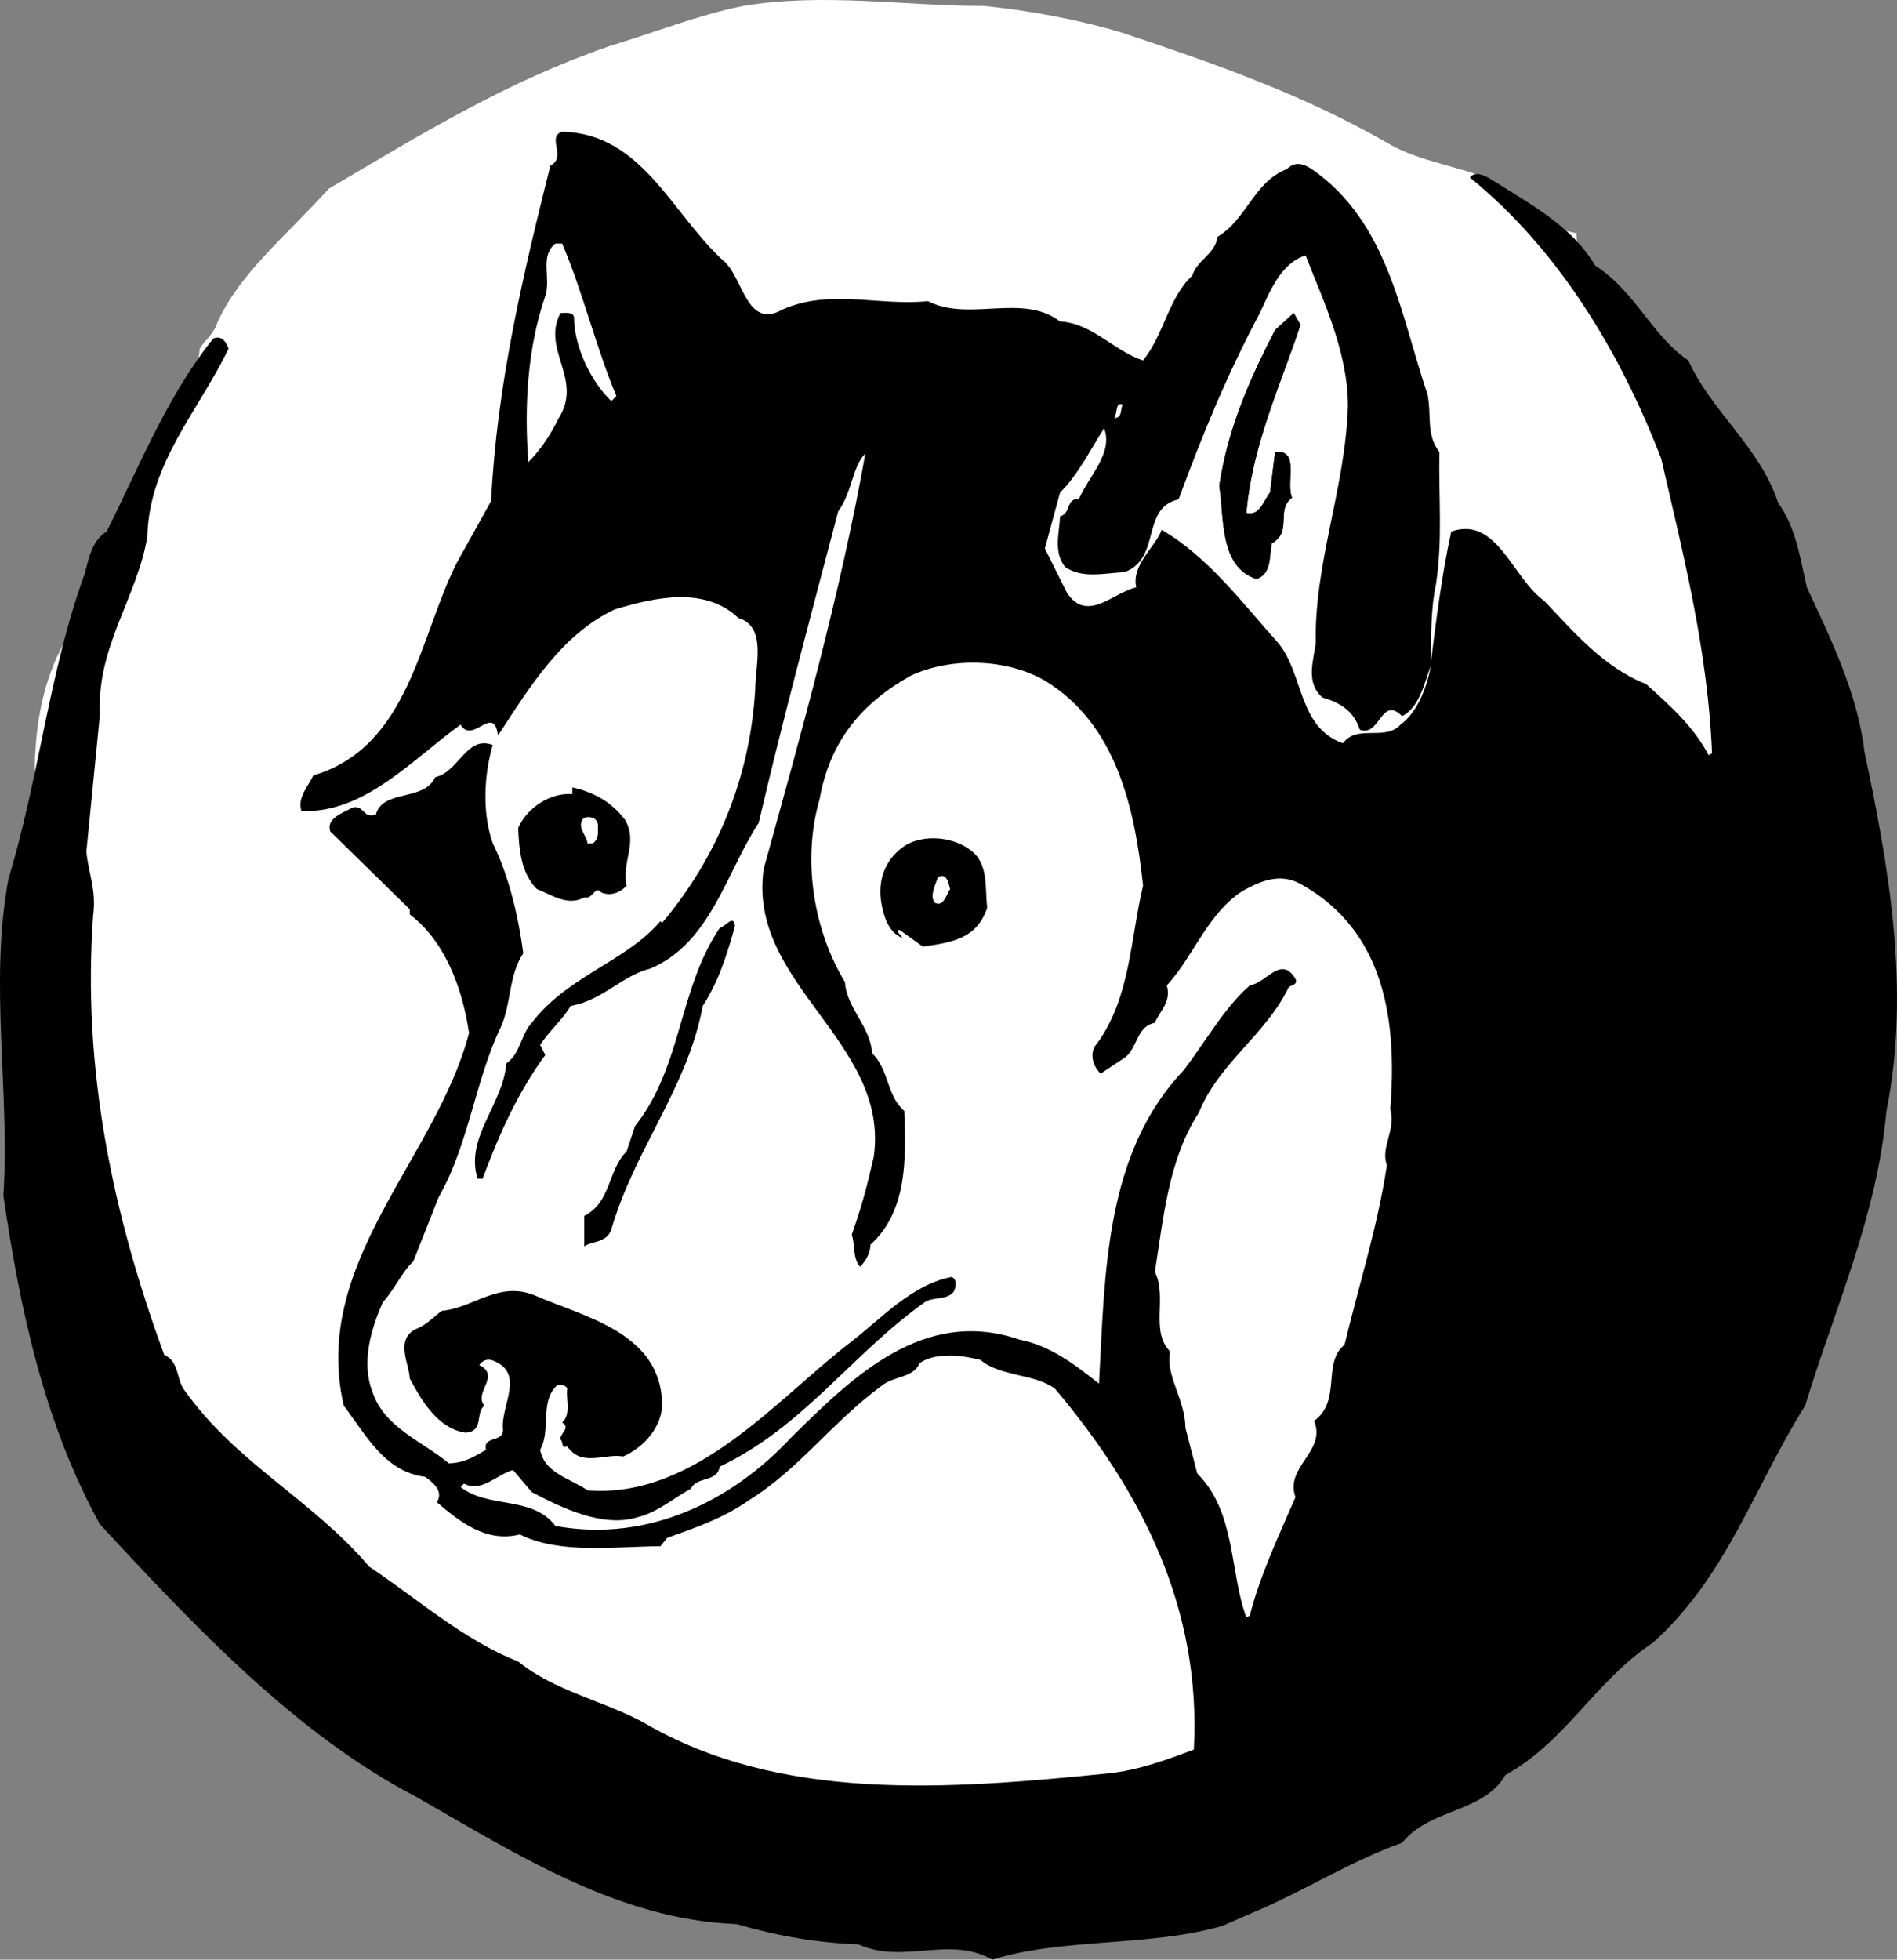 <svg xmlns="http://www.w3.org/2000/svg" width="212.844" height="219.784"><rect width="100%" height="100%" fill="#808080" stroke="none"/><path fill="#fff" d="M172.39 25.167c-1-2.5-3.5-3.5-4.812-4.883-3.688-1.617-8.188-2.117-11.688-4.117-9.5-5.5-19.5-9-30-12.5-5-1.5-10.5-2.5-15.5-3-9 0-18-1.5-27 0-5 1-10 3-15 4.5-11.5 4-20.5 9.5-31.5 16-5 5.5-10 9.5-12.5 15-.5 1.5-1.5 2-2 3 0 1.5-1 3-1.5 4.5-4 10.5-9.5 20-14.5 30-2 4.5-2.5 9-2.5 13.5-.5 20.5-3 41 1 62 1.5 8.5 5 15.5 10.5 22 6.5 8.5 14 15 23 21.5 11.5 7.5 23 10.5 35 14.5 18.5 5.5 37.5 4 56.5 2.5 7-.5 13.5-2.5 20-6.5 15-9 25.5-20.5 36-34 14.5-18 9-29.5 14-51.5 2.5-10 5-15 3-25-1.5-8-1.5-15-5-22-3-5-2-12.5-5.5-17.5-4.5-5.5-5-13-10-17.5-3-2.5-5.5-5.5-5.5-9.5"/><path d="M209.191 84.315c-.761-6.46-3.707-12.539-6.46-18.43-.762-3.324-1.235-6.746-3.231-9.5-1.996-6.175-7.504-10.261-10.07-15.96-4.086-2.754-5.891-7.696-10.45-10.641-2.66-4.461-7.218-6.836-11.402-9.5-.758-.473-1.992-1.235-2.66-.38 10.168 8.267 17.008 19.95 21.472 31.544 2.47 10.734 5.223 21.469 5.7 33.059l-.38.187c-1.71-3.23-4.277-5.508-7.03-7.98-4.657-1.805-8.075-5.793-11.399-9.31-3.613-2.565-5.32-9.593-10.453-7.788-1.043 4.75-1.707 10.07-2.277 14.629 0-2.848 0-6.176.57-8.738.758-5.227.285-9.407.379-14.82-1.52-1.903-.856-4.087-1.332-6.462-2.942-8.644-4.274-18.43-11.969-24.511-1.043-.758-2.469-2.086-3.8-.758-3.704 1.426-4.56 5.699-7.79 7.601-.285 1.992-2.281 2.563-2.847 4.367-2.66 2.473-3.137 6.555-5.512 9.5-3.23-1.042-5.7-4.18-9.309-4.367-4.18-3.23-10.261.094-14.82-2.281-5.512.57-11.02-1.426-16.34.95-4.086 2.28-4.371-3.704-6.652-5.512-5.793-5.317-9.121-14.25-18.051-14.438-1.805.57.57 2.852-1.328 3.8-3.04 12.161-5.985 24.415-6.649 37.622l-3.8 6.836c-4.278 8.363-5.32 20.71-16.153 23.941-.57 1.235-1.804 2.469-1.328 3.989 7.125.285 12.54-5.887 17.86-9.688 1.328 2.281 3.703-2.375 4.18 1.14l.19-.19c3.419-5.227 7.028-11.114 12.919-13.872 4.656-1.422 10.164-2.562 13.87.953 3.231.95 1.9 5.317 1.9 7.977-.567 9.883-4.274 18.906-10.45 26.223l-.188-.192c-3.898 4.559-10.355 6.082-14.441 11.399-1.234 1.332-1.234 3.421-2.852 4.562-.378 4.656-4.652 8.266-3.23 12.918h.57c1.805-4.844 3.899-9.594 7.032-13.867l-.57-1.14c1.046-1.618 2.468-2.755 3.421-4.372 3.516-.57 5.793-3.418 8.93-4.18 6.742-2.851 8.453-10.64 12.16-16.34 2.754-11.78 5.887-23.37 8.93-34.96 1.52-1.996 1.613-5.13 3.039-6.461-2.754 15.488-7.125 31.16-11.399 46.55-1.902 12.922 14.153 19.383 12.348 32.301-.758 3.324-1.328 5.512-2.469 8.742.38 1.137.094 2.754.95 3.61.663-.762 1.14-1.524 1.14-2.473 4.18-3.8 3.988-9.687 3.8-15.008-1.995-1.71-1.71-4.656-3.609-6.46-.191-3.04-2.851-5.036-3.043-7.981-3.511-5.793-4.843-13.68-2.847-20.52 1.14-6.46 4.652-10.734 10.258-13.87 4.562-2.09 10.734-1.9 15.011.57 7.98 4.847 10.07 14.156 11.02 22.992-1.426 5.984-1.426 12.539-5.13 17.668-.952.949-.57 2.566.38 3.422l2.851-1.903c1.329-1.234 1.235-3.418 3.227-3.8.477-1.235 1.902-2.375 1.332-4.18 3.04-3.324 4.559-8.074 8.55-10.637 2.09-1.14 4.18-1.996 6.458-.762 9.597 5.32 10.832 15.579 10.07 25.27.668 2.375-1.137 4.273-.379 6.27-1.043 6.937-3.133 13.394-4.75 20.14-2.566 2.09-.285 6.27-3.418 8.55 1.422 3.419-3.328 5.13-2.09 8.552-1.902 4.367-3.992 8.832-5.132 13.3l-.38.188c-1.898-5.129-1.14-11.781-5.511-16.148L133 160.124c0-3.133-2.281-5.887-1.711-8.547-2.277-2.281-.285-6.082-1.711-8.93.953-5.988 1.523-12.637 4.941-17.86 2.184-5.511 7.602-8.835 10.07-14.062.38-.285 1.048-.285.762-.949-1.617-2.66-3.136.379-5.132.758-2.848 2.473-4.938 6.273-7.41 9.5-8.833 9.312-8.833 22.613-9.5 35.152-2.754-2.187-5.508-4.277-8.93-4.941-10.828-3.703-18.809 4.277-25.649 11.02-6.554 7.03-15.96 11.78-26.41 9.882-2.566-3.422-7.504-1.902-10.64-4.371l.378-.379c1.997 1.043 3.707-1.047 5.512-1.523l2.09 2.472c3.418 1.805 7.98 3.989 11.781 2.848 2.375-.57 3.989-2.09 6.078-3.227.664-1.425 2.946-.668 3.23-2.472 9.407-4.465 14.727-12.54 22.99-18.43.952-.664 2.374-.191 3.23-1.14.285-.473.476-1.426-.188-1.708-4.465.852-7.887 4.653-11.21 7.22-8.36 6.362-17.481 17.667-29.641 16.718-1.899-1.328-4.844-1.898-5.32-4.559 1.234-2.187-.095-5.418 1.898-7.222.476 0 .953-.094 1.14.383-.187 1.042.477 2.847-.57 3.796 1.047.57-.379 1.332-.188 1.903.38.285 0 1.043.758.761 1.617 2.375 4.18.758 6.274 1.137 2.375-1.043 4.46-3.418 4.367-6.078-.285-7.887-8.836-9.598-14.25-11.973-4.086-1.707-6.934 1.426-10.45 1.711-.949.664-1.71 1.618-3.038 2.09-2.188 1.238-.668 3.801-.57 5.512 1.327 2.469 3.132 5.605 6.269 6.078 2.09-.187 1.047-2.184 2.09-3.039-1.235-1.52 1.898-3.324-.57-4.559.378-.476.761-.668 1.331-.57 3.989 1.328 1.043 5.129 1.329 7.79.093 1.519-2.282.663-1.899 2.28-1.234.758-2.566 1.52-4.18 1.52-2.945-2.469-7.222-3.992-8.55-7.98-1.332-3.419-.098-7.22 1.14-10.07 1.328-1.427 2.278-3.61 3.418-4.56l2.852-7.218c3.418-5.989 4.086-13.114 7.027-19.192 1.14-2.66.856-5.797 2.473-8.172-.57-4.367-1.711-8.93-3.422-12.347-1.234-3.516-.95-7.793 0-11.02-2.945-1.14-3.8 3.04-6.461 3.61-1.234 2.754-5.887 1.328-6.648 4.18-1.426.57-1.329-1.141-2.66-.762-.95.57-2.946 1.14-2.47 2.66l8.93 8.742v.57c3.989 3.04 5.89 8.262 6.649 13.297-3.703 14.156-17.766 25.746-14.059 41.801 2.469 3.23 4.559 7.41 9.121 7.98.95.664 2.09 1.614 1.328 2.852 2.567 2.184 5.512 4.559 9.309 3.61 4.562 2.277 10.832 1.327 15.773 1.327l.758-.949c3.23-1.14 6.461-2.281 9.121-4.18 5.7-3.515 9.309-8.742 15.008-12.921 1.332-1.043 3.516-.852 4.18-2.469 1.808-1.328 5.035-.856 6.844-.379 2.277 1.898 6.078 1.52 8.359 3.23 9.785 11.59 16.434 24.7 15.578 40.47-3.039 1.14-6.078 2.28-9.5 2.66-17.953 1.804-36.86 3.324-52.25-5.7-4.559-2.469-9.973-3.515-14.059-6.84-6.082-2.375-11.304-7.03-16.718-10.64-6.367-7.504-14.918-11.59-20.711-19.762-.95-1.234-.57-3.227-2.281-3.988-5.793-15.77-9.215-32.11-7.98-49.211.378-2.946-.474-4.559-.759-7.219l1.52-15.39c-.383-7.602 4.18-13.11 5.32-19.95.188-8.265 5.793-14.156 9.117-21.09-.281-.664-.664-1.52-1.707-1.14-5.133 6.367-8.265 14.25-11.972 21.66-1.614.95-1.993 2.945-2.47 4.75-3.987 10.926-5.128 22.988-8.55 34.2-2.184 11.683.191 23.94-.57 35.53 1.902 13.016 4.656 25.649 10.832 36.86 10.64 11.496 22.133 23.656 35.527 30.59 11.309 6.46 22.707 13.773 35.91 14.25 4.563 1.328 8.93 2.09 13.68 2.28 5.035 2.278 10.168-1.046 15.012 1.708 7.886-2.469 17.765-1.422 25.84-3.797l3.039-1.332c5.796-2.375 11.21-5.89 17.101-7.98 3.133-3.895 9.121-3.325 11.59-7.598 6.746-3.707 10.07-10.547 16.531-14.82 8.36-7.508 11.399-17.579 17.098-26.602 3.324-10.926 8.074-21.281 9.121-33.059 2.754-13.68.191-27.742-2.469-40.28"/><path fill="#fff" d="M62.32 27.315c-1.805 1.426-.476 3.8-1.14 5.89-1.997 5.798-2.375 12.352-1.899 18.622 1.52-1.52 2.563-3.23 3.418-4.942 2.754-4.37-1.996-7.695.191-11.78.665 0 1.614-.188 1.52.76.094 3.138 1.898 6.934 4.18 9.122l.57-.57c-2.281-5.414-3.707-11.496-6.082-17.102h-.758m95 53.012c-2.375-2.375-2.469 2.375-4.75 1.52-.664-2.09-2.183-3.04-4.18-3.61-1.902-1.617-1.046-4.086-.761-6.082-.188-9.023 3.324-17.383 3.61-26.598 0-6.082-2.755-11.781-4.75-16.91-2.755.856-3.99 3.988-5.13 6.457-3.703 6.938-6.46 13.68-9.12 20.903-4.274.949-1.9 6.648-6.079 8.167-2.281.098-4.656.762-6.648-.57-1.332-1.707-.668-3.703-.57-5.7 1.234-.284.663-2.089 2.09-1.897 1.233-2.758 3.894-5.227 2.847-7.981-1.52 2.375-2.848 5.129-4.938 7.219l-1.71 6.27 2.468 4.94c2.281 3.516 5.32-.093 7.79-.57-.571-2.562 2.187-4.558 2.85-6.46 5.227 3.039 9.024 8.171 13.11 12.73 2.852 3.516 2.188 9.406 7.219 11.21 1.617-2.183 4.75-.19 6.46-2.089 2.09-1.52 3.04-4.562 3.423-6.652-.762 1.996-1.235 4.656-3.23 5.703zM142.5 55.245l.57-4.559c2.848-.285 1.14 3.418 1.899 5.13-1.899 1.425.097 3.8-2.278 5.132-.285 1.422 0 3.418-1.71 3.988-4.18-1.332-3.61-6.84-4.18-10.449.949-6.367 3.418-11.973 6.27-17.48l2.089-1.903.758 1.332c-2.278 6.84-5.414 13.488-6.078 21.09 1.52.379 1.898-1.328 2.66-2.281"/><path d="m145.16 35.104-2.09 1.903c-2.851 5.507-5.32 11.113-6.27 17.48.57 3.61 0 9.117 4.18 10.45 1.711-.571 1.426-2.567 1.711-3.99 2.375-1.331.38-3.706 2.278-5.132-.758-1.71.949-5.414-1.899-5.129l-.57 4.559c-.762.953-1.14 2.66-2.66 2.281.664-7.602 3.8-14.25 6.078-21.09l-.758-1.332"/><path fill="#fff" d="M125.969 45.366c-.856-.285-.57.95-.95 1.52.95 0 .664-1.047.95-1.52"/><path d="M70.11 91.917c-1.614-2.09-3.516-3.043-5.891-3.61v.758c-2.375-.191-5.036 1.426-6.079 3.8.094 2.282.286 5.036 2.09 6.84 1.52.571 3.418 1.997 5.32.95.95.285 1.235-1.426 1.9-.57 1.046.476 2.183 0 2.85-.758-.57-2.758 1.329-4.848-.19-7.41zm-3.61 2.66h-.57c-.094-.953-1.329-1.903-.38-2.852 1.141-.285 1.614.38 1.52 1.14.094.665-.094 1.427-.57 1.712"/><path fill="#fff" d="M65.55 91.725c-.949.95.286 1.899.38 2.852h.57c.476-.285.664-1.047.57-1.711.094-.762-.379-1.426-1.52-1.14"/><path d="M103.55 106.167c3.419-.477 6.079-.953 7.22-4.371-.286-2.282.19-4.942-1.899-6.461-2.09-1.614-5.89-1.899-7.98 0-1.903 1.617-2.473 3.992-1.903 6.46.285 1.329.856 2.852 2.281 3.419l-.57-.758.191-.192zm1.712-7.793c1.043-.473 1.136.761 1.328 1.332-.38.57-.762 2.09-1.711 1.52-.57-.762.097-1.997.383-2.852"/><path fill="#fff" d="M106.59 99.706c-.192-.57-.285-1.805-1.328-1.332-.286.855-.954 2.09-.383 2.851.949.57 1.332-.949 1.71-1.52"/><path d="M78.851 112.815c1.805-2.754 2.754-5.89 3.61-8.93-.098-1.425-1.14.094-1.711.192-4.656 6.933-4.18 15.484-9.5 22.226l-.95 2.852c-2.09 1.996-1.71 5.7-4.75 7.219v3.422c.665-.57 2.563-.38 3.04-1.899 2.566-8.93 8.55-15.867 10.261-25.082"/></svg>
